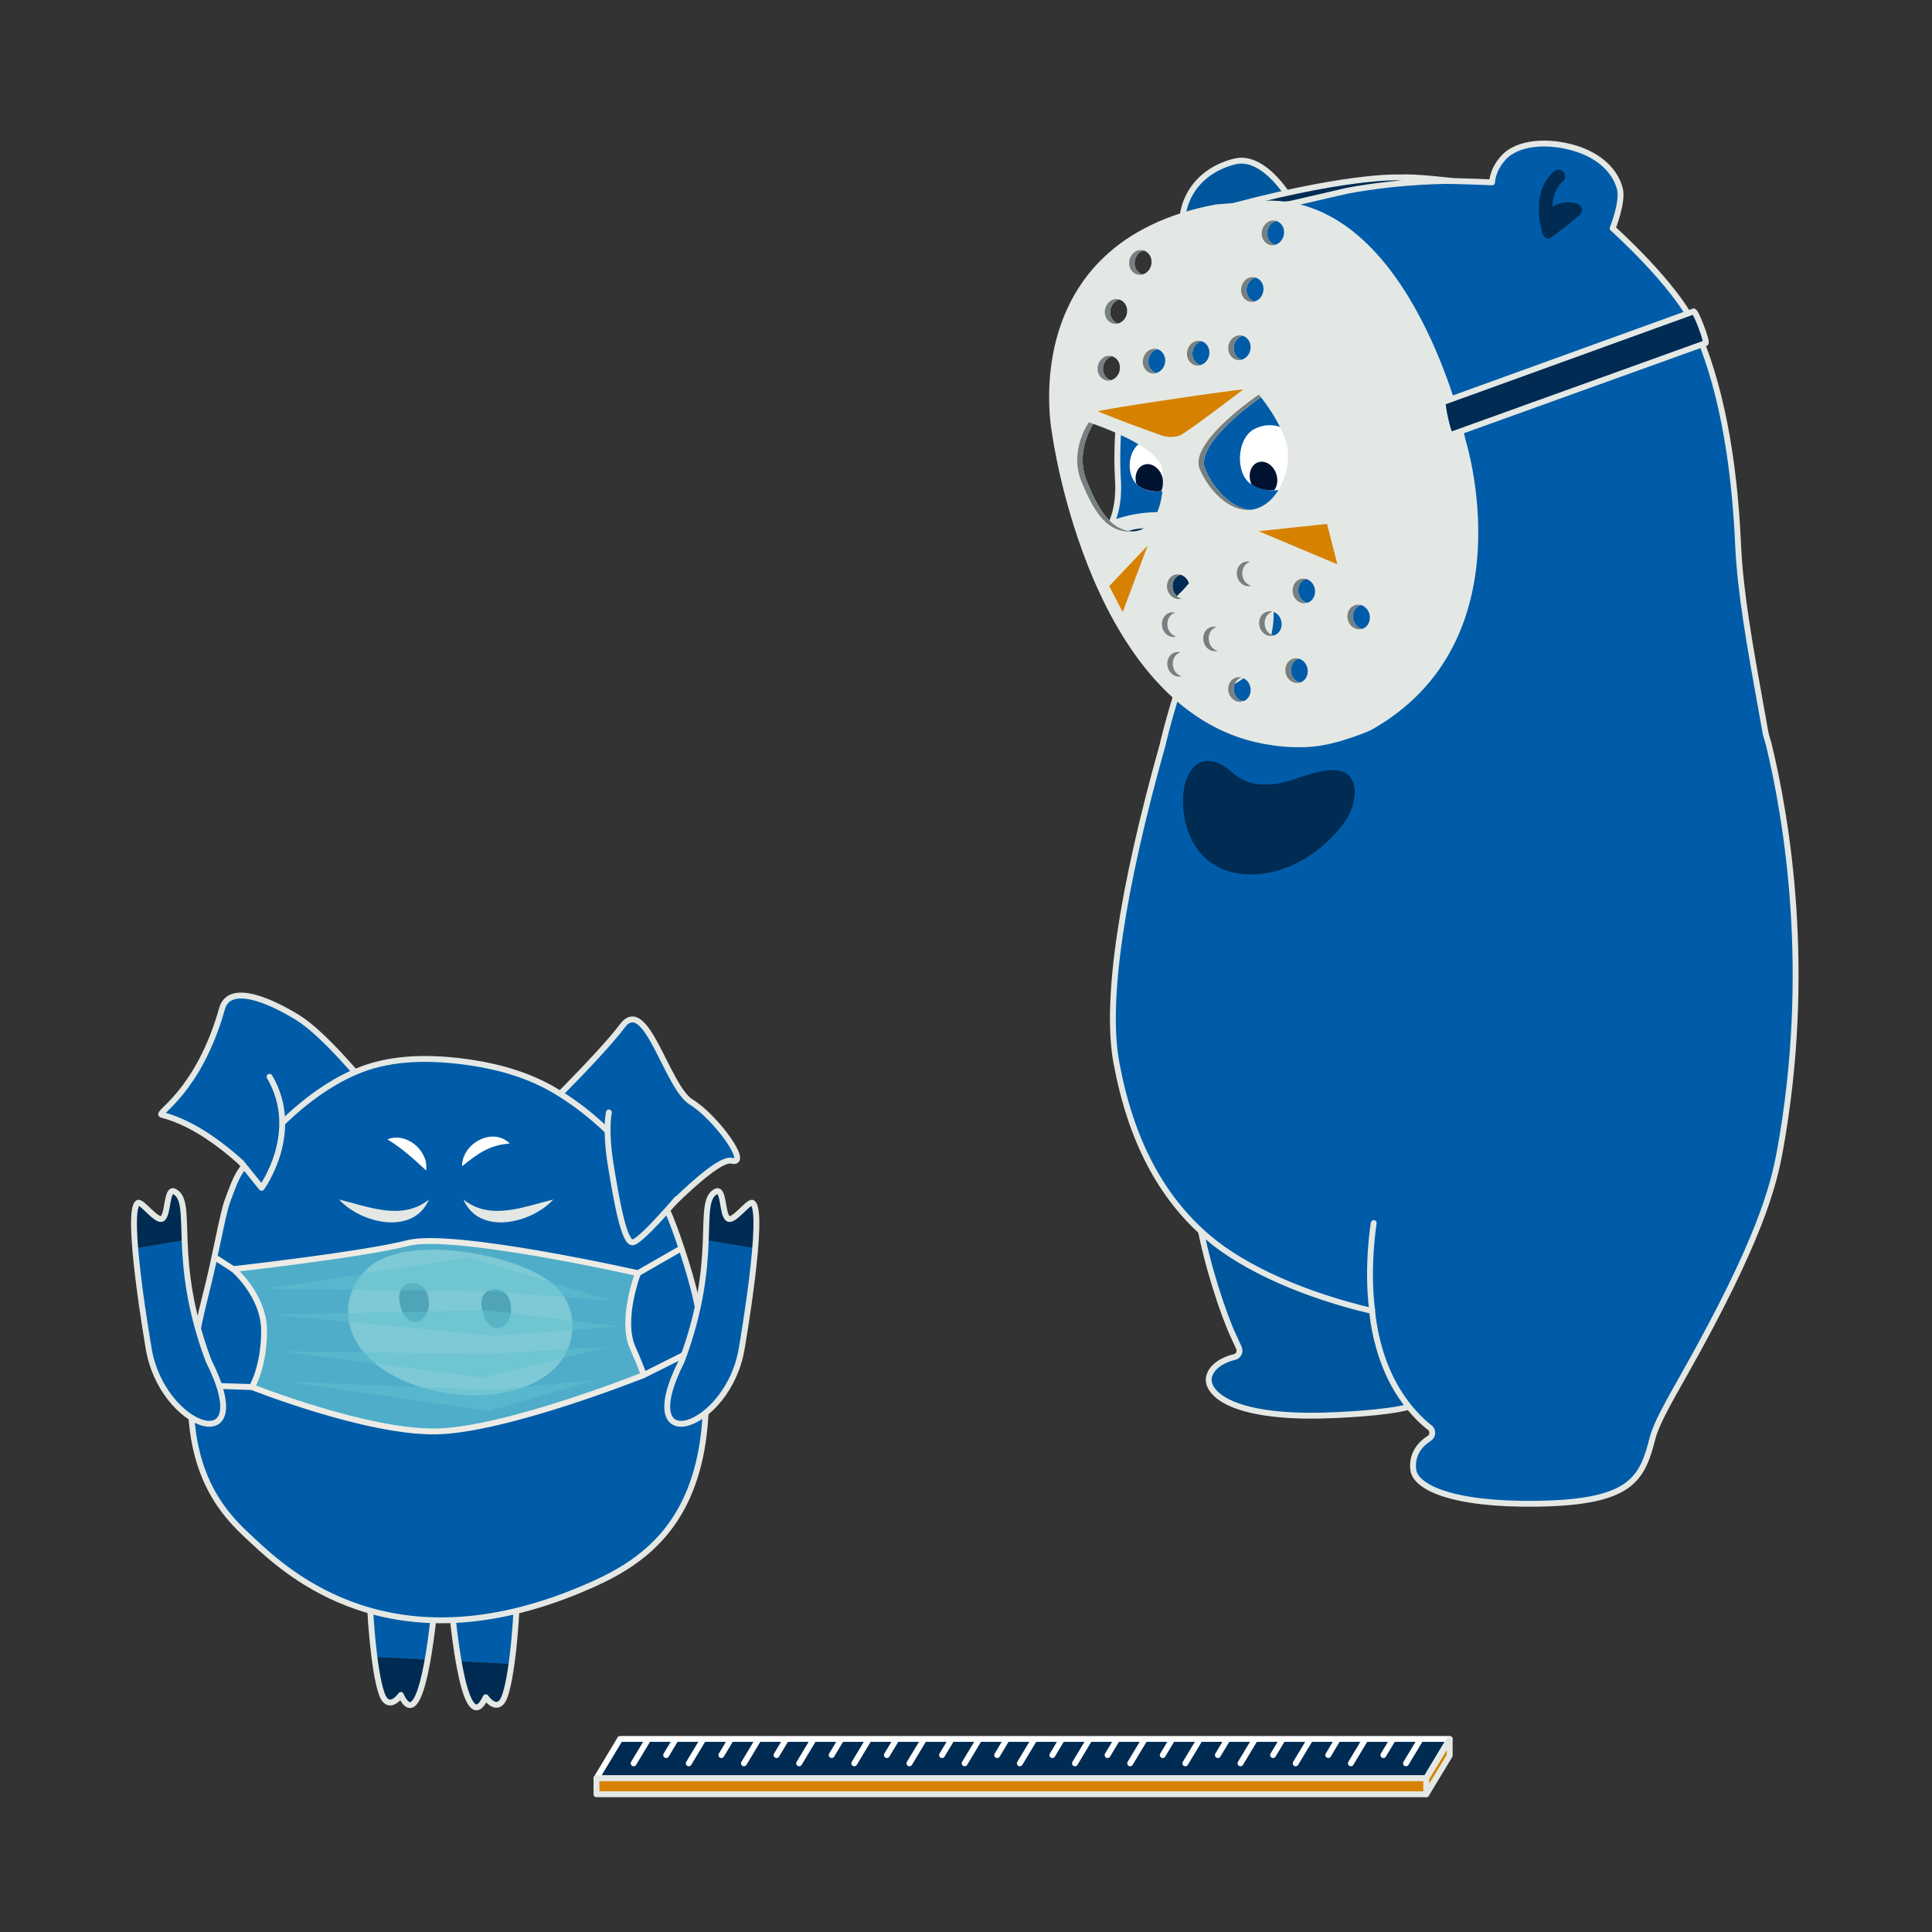 <?xml version="1.0" encoding="UTF-8"?> <svg xmlns="http://www.w3.org/2000/svg" xmlns:xlink="http://www.w3.org/1999/xlink" id="Layer_1" data-name="Layer 1" viewBox="0 0 300 300"><rect x="0" y="0" width="300" height="300" fill="#333333" stroke="none"/><defs><style> .cls-1 { stroke: #ecebe5; stroke-miterlimit: 10; } .cls-1, .cls-2, .cls-3, .cls-4, .cls-5, .cls-6, .cls-7, .cls-8 { stroke-width: .91px; } .cls-1, .cls-9, .cls-10, .cls-3, .cls-4, .cls-11, .cls-6 { fill: none; } .cls-2, .cls-9, .cls-12, .cls-13, .cls-14, .cls-3, .cls-4, .cls-11, .cls-5, .cls-6, .cls-7, .cls-8 { stroke-linecap: round; stroke-linejoin: round; } .cls-2, .cls-9, .cls-12, .cls-13, .cls-14, .cls-4, .cls-11, .cls-6, .cls-7, .cls-8 { stroke: #e4e8e4; } .cls-2, .cls-15 { fill: #d68200; } .cls-16, .cls-17 { fill: #e4e8e4; } .cls-9 { stroke-width: 1.25px; } .cls-18 { fill: #778081; } .cls-12, .cls-13, .cls-14, .cls-11 { stroke-width: .91px; } .cls-12, .cls-19, .cls-7, .cls-8, .cls-20 { fill: #005ca8; } .cls-21 { fill: #fff; } .cls-13 { fill: #00569d; } .cls-14, .cls-22, .cls-23, .cls-5 { fill: #002b53; } .cls-24 { clip-path: url(#clippath-1); } .cls-22, .cls-17, .cls-4, .cls-19, .cls-7 { fill-rule: evenodd; } .cls-25 { fill: #001331; } .cls-3, .cls-5 { stroke: #fff; } .cls-26 { opacity: .8; } .cls-26, .cls-27 { fill: #63c2d0; } .cls-27 { opacity: .5; } .cls-28 { clip-path: url(#clippath); } </style><clipPath id="clippath"><path class="cls-10" d="M194.82,66.6c-2.94,1.47-2.39,7.37-.34,8.7s5.58,1.06,6.89-.82c2.97-4.24-1.52-10.38-6.55-7.88Z"></path></clipPath><clipPath id="clippath-1"><path class="cls-10" d="M182.67,74.99c2.41-3.44-1.24-8.42-5.31-6.39-2.39,1.19-2.09,6.04-.28,7.06s4.52.86,5.59-.66Z"></path></clipPath></defs><g><path class="cls-11" d="M234.97,37.53c-4.51-4.6-3.28-9.44-3.28-9.44"></path><path class="cls-11" d="M248.02,39.58c1.4-1.23,2.39-4.11,2.39-4.11"></path><path class="cls-13" d="M217.49,191.56c-10.15-2.29-25.31,2.98-31.26-1.71,1.16,6.46,3.71,14.21,5.33,17.67.27.57.54,1.15.82,1.77.13.29.12.62-.02.91-.15.28-.41.48-.73.54-.03,0-3.15.65-3.85,2.89-.22.71-.04,1.5.52,2.24,2.04,2.71,8.19,4.15,16.87,3.94,5.11-.12,12.34-.67,14.46-1.67-.22-.32-1.51-21.22-2.14-26.59Z"></path><path class="cls-13" d="M183.6,34.96c-.21-3.75,2.25-8.44,8.15-9.89,4.6-1.13,8.87,5.9,9.3,7.22-4.74,1.89-8.99,4.35-12.58,7.32-.58-.12-4.78-3.08-4.87-4.65Z"></path><path class="cls-12" d="M179.81,102.85c.08.08,3.15,4.14,3.15,4.14-.15.51-1.17,3.47-2.37,8.38h.02c-6.51,23.07-9.02,40.16-7.25,49.68,2.22,11.93,6.85,20.78,14.15,27.05,5.75,4.94,15.31,9.08,25.56,11.47-.02-.28-.01-.3,0,0,0,0,0,0,0,0,.09,1.2.75,7.18,3.94,12.37,2.35,3.83,4.92,5.67,4.95,5.69.28.2.45.53.44.88,0,.35-.19.67-.48.85-2.8,1.78-2.57,4.29-2.44,5.02.46,2.48,5.77,5.31,19.21,5.12,14.65-.21,16.29-3.82,17.92-10.19.55-2.17,2.38-5.41,4.92-9.9,11.74-20.8,13.87-29.24,14.89-34.9,5.01-27.78,1.08-51.22-1.82-63.15h-.02c-.13-.45-.26-.91-.39-1.37h0c-.24-1.35-.48-2.68-.72-3.99-1.67-9.27-3.25-18.02-3.57-25.27-.62-14.11-2.9-25.59-6.78-34.13-2.9-6.38-12.71-15.15-12.71-15.15,0,0,1.66-4.1,1.12-6.15-.73-2.81-3.19-5.07-6.72-6.2-4.19-1.34-9.08-1.12-11.37,1.41-1.75,1.93-1.75,3.81-1.75,3.81,0,0-15.98-.84-22.93.61-8.98,1.88-16.78,5.61-22.56,10.78-9.15,8.2-13.39,19.92-12.61,34.82.04.39.34,4.35-1.32,7.35-.91,1.63.82,4.96.95,8.93.15,4.5,2.35,8.53,6.55,11.97.02.01.03.03.05.05ZM177.42,95.34c-1.65-.99-6.87-4.46-6.13-8.63.63-3.57,4.05-4.75,7.04-4.67.53.01,1.1.06,1.68.15.66.06,5.23.62,6.11,3.63.74,2.53-1.43,5.6-6.62,9.38.12.84.46,2.48,1.33,3.95.29.49.13,1.13-.37,1.43-.18.1-.37.15-.56.14-.35,0-.68-.19-.87-.51-1.1-1.86-1.49-3.89-1.62-4.86Z"></path><g><path class="cls-20" d="M213.06,203.58s0,0,0,0c-.02-.28-.01-.3,0,0Z"></path><path class="cls-16" d="M213.09,203.62s-.03.04-.05.05c-.02-.01-.06-.09-.09-.08-.05,0-.39-.02-.28-.09.05-.02.2-.05.23-.07.03-.03-.06-.04-.08-.06-.05-.06,0-.24.21-.27.18,0,.25.13.26.16.04.11.02.03.03.06l.03.02c.06.01.18.05.18.1-.13.05-.29.32-.45.18h0ZM213.03,203.55c-.11-.14-.28-.07-.33,0-.23-.04-.09-.11.04-.14,0,0,.03,0,.03,0,.01.02,0-.05.03.05,0,.03.08.16.26.16.19-.04.18-.09.22-.17.02-.09,0-.09,0-.08-.02,0-.11.01-.07.04.03.02.18.02.23.04.12.04-.22.11-.26.12,0,0-.02,0-.02,0,0,0-.07-.07-.07-.07-.02,0-.05.03-.04.05h0Z"></path></g><path class="cls-23" d="M207.2,119.58c-3.21-.09-6.3,1.84-9.51,2.18-2.53.27-4.6-.2-6.47-1.91-2.07-1.89-4.89-2.65-6.52.15-.81,1.4-1.02,3.05-.99,4.64.1,6.09,3.69,10.96,10.07,11.13,5.1.14,9.79-2.37,13.24-5.99,1.11-1.16,2.11-2.39,2.73-3.88,1.06-2.56,1.02-6.21-2.55-6.31Z"></path><path class="cls-11" d="M182.96,106.99s8.62,3.32,23.88,3.32"></path><path class="cls-21" d="M180,82.18c-.58-.08-1.14-.13-1.68-.15-2.99-.08-6.42,1.1-7.04,4.67-.73,4.17,4.48,7.64,6.13,8.63.13.97.52,3,1.62,4.86.19.32.52.5.87.51.19,0,.38-.04.56-.14.49-.29.66-.93.37-1.43-.87-1.47-1.21-3.11-1.33-3.95,5.19-3.78,7.35-6.85,6.62-9.38-.88-3.01-5.45-3.57-6.11-3.63Z"></path><path class="cls-16" d="M186.85,80.58c-6.21-1.93-11.3-.83-14.07.2-.15.38-.32.76-.52,1.13-.91,1.63.82,4.96.95,8.93.15,4.5,2.35,8.53,6.55,11.97.02.01.03.03.05.05.05.05-.17,2.77,5.39,4.96,16.68-.45,16.28-22.69,1.65-27.23ZM179.5,95.19c.12.84.46,2.48,1.33,3.95.29.49.13,1.13-.37,1.43-.18.1-.37.15-.56.14-.35,0-.68-.19-.87-.51-1.1-1.86-1.49-3.89-1.62-4.86-1.65-.99-6.87-4.46-6.13-8.63.63-3.57,4.05-4.75,7.04-4.67.53.01,1.1.06,1.68.15.66.06,5.23.62,6.11,3.63.74,2.53-1.43,5.6-6.62,9.38Z"></path><path class="cls-21" d="M181.69,84.91c-.98-.11-1.83.32-1.9.96-.07.64.66,1.24,1.64,1.35.98.11,1.83-.32,1.9-.96.07-.64-.66-1.24-1.64-1.35Z"></path><path class="cls-23" d="M180,82.18c-.58-.08-1.14-.13-1.68-.15-2.99-.08-6.42,1.1-7.04,4.67-.73,4.17,4.48,7.65,6.13,8.63.13.97.52,3,1.62,4.86.19.32.52.5.87.51.19,0,.38-.04.56-.14.49-.29.66-.93.37-1.43-.87-1.47-1.21-3.11-1.33-3.95,5.19-3.78,7.35-6.85,6.62-9.38-.88-3.01-5.45-3.57-6.11-3.63ZM179.79,85.87c.07-.64.92-1.07,1.9-.96.98.11,1.71.72,1.64,1.35-.07.64-.92,1.07-1.9.96-.98-.11-1.71-.72-1.64-1.35Z"></path><path class="cls-23" d="M240.54,37.07c.12,0,4.84-3.53,5.04-4.07.2-.54-.08-1.14-.62-1.34-1.49-.55-2.93-.09-3.91.42.05-1.39.44-2.88,1.63-3.91.44-.37.48-1.03.11-1.47-.38-.44-1.03-.48-1.47-.11-3.89,3.35-1.84,9.51-1.75,9.77.14.42.53.69.95.7Z"></path><path class="cls-21" d="M194.82,66.6c-2.94,1.47-3.03,7.32-.34,8.7s5.58,1.06,6.89-.82c2.97-4.24-1.52-10.38-6.55-7.88Z"></path><g class="cls-28"><ellipse class="cls-25" cx="196.2" cy="74.26" rx="2.09" ry="2.61" transform="translate(-13.35 64.26) rotate(-18)"></ellipse></g><path class="cls-21" d="M182.67,74.99c2.41-3.44-1.24-8.42-5.31-6.39-2.39,1.19-2.69,5.59-.28,7.06,1.76,1.07,4.52.86,5.59-.66Z"></path><g class="cls-24"><ellipse class="cls-25" cx="178.48" cy="74.63" rx="2.09" ry="2.61" transform="translate(-14.33 58.81) rotate(-18)"></ellipse></g><path class="cls-11" d="M213.06,203.42c-.86-6.77.25-13.5.25-13.5"></path><g><path class="cls-14" d="M217.38,27.56c2.18-.18,8.17.54,8.17.54,0,0-7.72-.12-16.41,1.53l-8.7,2.01c-.34.07-12.29,1.28-12.29,1.28,20.54-5.83,29.23-5.37,29.23-5.37Z"></path><path class="cls-16" d="M226.97,68.5s-8.09-37.39-30.53-36.72l-7.58.59c-30.84,5.83-24.85,34.96-24.85,34.96,0,0,5.9,43.92,33.51,47.75,0,0,3.52.64,7.16.13s7.86-2.36,7.86-2.36c24.21-13.49,14.44-44.35,14.44-44.35ZM198.16,34.3c.66.19,1.17.81,1.23,1.62.07.98-.54,1.87-1.4,2.1-.66-.19-1.17-.81-1.23-1.62-.07-.98.54-1.87,1.4-2.1ZM194.96,43.1c.66.19,1.17.81,1.23,1.62.07.98-.54,1.87-1.4,2.1-.66-.19-1.17-.81-1.23-1.62-.07-.98.54-1.87,1.4-2.1ZM192.96,52.14c.66.19,1.17.81,1.23,1.62.07.98-.54,1.87-1.4,2.1-.66-.19-1.17-.81-1.23-1.62-.07-.98.54-1.87,1.4-2.1ZM182.9,89.42c.13-.08.27-.13.41-.17.46.13.88.45,1.14.93.5.93.24,2.1-.58,2.61-.13.08-.27.13-.41.17-.46-.13-.88-.45-1.14-.93-.5-.93-.24-2.1.58-2.61ZM177.58,38.9c.66.19,1.17.81,1.23,1.62.07.98-.54,1.87-1.4,2.1-.66-.19-1.17-.81-1.23-1.62-.07-.98.54-1.87,1.4-2.1ZM173.79,46.51c.66.19,1.17.81,1.23,1.62.07.98-.54,1.87-1.4,2.1-.66-.19-1.17-.81-1.23-1.62-.07-.98.54-1.87,1.4-2.1ZM172.67,55.32c.66.19,1.17.81,1.23,1.62.07.98-.54,1.87-1.4,2.1-.66-.19-1.17-.81-1.23-1.62-.07-.98.54-1.87,1.4-2.1ZM176.11,82.5c-.1.01-.2.01-.3.02-3.16-.22-5.08-2.93-7.06-7.79-1.69-4.15.41-7.95,1.01-8.91,2.42.85,10.39,3.88,10.73,7.15.41,3.86-.53,9.13-4.39,9.54ZM179.53,57.93c-.66-.19-1.17-.81-1.23-1.62-.07-.98.54-1.87,1.4-2.1.66.19,1.17.81,1.23,1.62.07.98-.54,1.87-1.4,2.1ZM181.52,97.92c-.5-.93-.24-2.1.58-2.61.13-.08.27-.13.41-.17.46.13.88.45,1.14.93.5.93.24,2.1-.58,2.61-.13.08-.27.13-.41.17-.46-.13-.88-.45-1.14-.93ZM183.91,104.83c-.13.08-.27.13-.41.17-.46-.13-.88-.45-1.14-.93-.5-.93-.24-2.1.58-2.61.13-.08.27-.13.41-.17.46.13.87.45,1.14.93.5.93.24,2.1-.58,2.61ZM185.16,55.08c-.07-.98.54-1.87,1.4-2.1.66.19,1.17.81,1.23,1.62.07.98-.54,1.87-1.4,2.1-.66-.19-1.17-.81-1.23-1.62ZM189.49,100.89c-.13.08-.27.13-.41.17-.46-.13-.88-.45-1.14-.93-.5-.93-.24-2.1.58-2.61.13-.08.27-.13.41-.17.46.13.88.45,1.14.93.5.93.24,2.1-.58,2.61ZM193.37,108.75c-.13.08-.27.13-.41.17-.46-.13-.88-.45-1.14-.93-.5-.93-.24-2.1.58-2.61.13-.08.27-.13.41-.17.46.13.88.45,1.14.93.5.93.24,2.1-.58,2.61ZM194.7,90.78c-.13.08-.27.13-.41.17-.46-.13-.88-.45-1.14-.93-.5-.93-.24-2.1.58-2.61.13-.08.27-.13.41-.17.46.13.88.45,1.14.93.5.93.24,2.1-.58,2.61ZM198.18,98.51c-.13.08-.27.13-.41.17-.46-.13-.88-.45-1.14-.93-.5-.93-.24-2.1.58-2.61.13-.08.27-.13.41-.17.46.13.88.45,1.14.93.5.93.24,2.1-.58,2.61ZM195.14,78.96c-.34.11-.67.18-1,.21-3.01-.27-5.75-3.36-7.01-6.33-1.52-3.6,6.47-9.62,8.65-11.18.79,1,2.92,3.86,3.88,6.83,1.2,3.69-.82,9.27-4.51,10.47ZM202.24,105.82c-.13.08-.27.13-.41.17-.46-.13-.88-.45-1.14-.93-.5-.93-.24-2.1.58-2.61.13-.08.27-.13.41-.17.46.13.88.45,1.14.93.5.93.24,2.1-.58,2.61ZM203.37,93.44c-.13.08-.27.13-.41.17-.46-.13-.87-.45-1.14-.93-.5-.93-.24-2.1.58-2.61.13-.08.27-.13.41-.17.46.13.88.45,1.14.93.5.93.24,2.1-.58,2.61ZM211.88,97.49c-.13.08-.27.13-.41.17-.46-.13-.87-.45-1.14-.93-.5-.93-.24-2.1.58-2.61.13-.08.27-.13.41-.17.46.13.88.45,1.14.93.5.93.24,2.1-.58,2.61Z"></path><path class="cls-9" d="M196.44,31.78c22.45-.67,30.53,36.72,30.53,36.72,0,0,9.77,30.85-14.44,44.35,0,0-4.22,1.85-7.86,2.36s-7.16-.13-7.16-.13c-27.61-3.83-33.51-47.75-33.51-47.75,0,0-5.99-29.13,24.85-34.96l7.58-.59Z"></path><g><path class="cls-18" d="M173.43,50.27c.07,0,.13-.03.2-.05-.66-.19-1.17-.81-1.23-1.62-.07-.98.54-1.87,1.4-2.1-.2-.06-.42-.08-.65-.05-.96.13-1.67,1.09-1.6,2.15.08,1.05.92,1.8,1.88,1.67Z"></path><path class="cls-18" d="M200.69,105.06c-.5-.93-.24-2.1.58-2.61.13-.08.27-.13.41-.17-.42-.12-.87-.07-1.26.17-.82.51-1.09,1.68-.58,2.61.42.78,1.24,1.14,1.98.93-.46-.13-.88-.45-1.14-.93Z"></path><path class="cls-18" d="M201.82,92.69c-.5-.93-.24-2.1.58-2.61.13-.08.27-.13.41-.17-.42-.12-.87-.07-1.26.17-.82.51-1.09,1.68-.58,2.61.42.78,1.24,1.14,1.98.93-.46-.13-.87-.45-1.14-.93Z"></path><path class="cls-18" d="M168.76,74.72c-1.69-4.15.41-7.95,1.01-8.91-.43-.15-.69-.23-.69-.23,0,0-3.12,4.34-1.17,9.15,2.15,5.28,4.23,8.02,7.9,7.79-3.16-.22-5.08-2.93-7.06-7.79Z"></path><path class="cls-18" d="M172.31,59.08c.07,0,.13-.03.2-.05-.66-.19-1.17-.81-1.23-1.62-.07-.98.54-1.87,1.4-2.1-.2-.06-.42-.08-.65-.05-.96.13-1.67,1.09-1.6,2.15.08,1.05.92,1.8,1.88,1.67Z"></path><path class="cls-18" d="M177.21,42.66c.07,0,.13-.03.2-.05-.66-.19-1.17-.81-1.23-1.62-.07-.98.54-1.87,1.4-2.1-.2-.06-.42-.08-.65-.05-.96.13-1.67,1.09-1.6,2.15.08,1.05.92,1.8,1.88,1.67Z"></path><path class="cls-18" d="M210.33,96.73c-.5-.93-.24-2.1.58-2.61.13-.08.27-.13.41-.17-.42-.12-.87-.07-1.26.17-.82.51-1.09,1.68-.58,2.61.42.78,1.24,1.14,1.98.93-.46-.13-.87-.45-1.14-.93Z"></path><path class="cls-18" d="M178.3,56.32c-.07-.98.54-1.87,1.4-2.1-.2-.06-.42-.08-.65-.05-.96.13-1.67,1.09-1.6,2.15.08,1.05.92,1.8,1.88,1.67.07,0,.13-.03.2-.05-.66-.19-1.17-.81-1.23-1.62Z"></path><path class="cls-18" d="M197.8,38.07c.07,0,.13-.03.2-.05-.66-.19-1.17-.81-1.23-1.62-.07-.98.54-1.87,1.4-2.1-.2-.06-.42-.08-.65-.05-.96.13-1.67,1.09-1.6,2.15.08,1.05.92,1.8,1.88,1.67Z"></path><path class="cls-18" d="M191.82,107.99c-.5-.93-.24-2.1.58-2.61.13-.08.27-.13.41-.17-.42-.12-.87-.07-1.26.17-.82.51-1.09,1.68-.58,2.61.42.78,1.24,1.14,1.98.93-.46-.13-.88-.45-1.14-.93Z"></path><path class="cls-18" d="M192.6,55.9c.07,0,.13-.03.2-.05-.66-.19-1.17-.81-1.23-1.62-.07-.98.54-1.87,1.4-2.1-.2-.06-.42-.08-.65-.05-.96.13-1.67,1.09-1.6,2.15.08,1.05.92,1.8,1.88,1.67Z"></path><path class="cls-18" d="M181.47,92.03c.42.78,1.24,1.14,1.98.93-.46-.13-.88-.45-1.14-.93-.5-.93-.24-2.1.58-2.61.13-.08.27-.13.41-.17-.42-.12-.87-.07-1.26.17-.82.51-1.09,1.68-.58,2.61Z"></path><path class="cls-18" d="M194.59,46.86c.07,0,.13-.03.2-.05-.66-.19-1.17-.81-1.23-1.62-.07-.98.54-1.87,1.4-2.1-.2-.06-.42-.08-.65-.05-.96.13-1.67,1.09-1.6,2.15.08,1.05.92,1.8,1.88,1.67Z"></path><path class="cls-18" d="M187.94,100.14c-.5-.93-.24-2.1.58-2.61.13-.08.27-.13.41-.17-.42-.12-.87-.07-1.26.17-.82.51-1.09,1.68-.58,2.61.42.78,1.24,1.14,1.98.93-.46-.13-.88-.45-1.14-.93Z"></path><path class="cls-18" d="M193.15,90.03c-.5-.93-.24-2.1.58-2.61.13-.08.27-.13.41-.17-.42-.12-.87-.07-1.26.17-.82.51-1.09,1.68-.58,2.61.42.78,1.24,1.14,1.98.93-.46-.13-.88-.45-1.14-.93Z"></path><path class="cls-18" d="M194.14,79.16c-3.01-.27-5.75-3.36-7.01-6.33-1.52-3.6,6.47-9.62,8.65-11.18-.19-.24-.31-.38-.31-.38,0,0-10.95,7.4-9.18,11.56,1.38,3.25,4.52,6.64,7.86,6.33Z"></path><path class="cls-18" d="M186.39,56.7c-.66-.19-1.17-.81-1.23-1.62-.07-.98.54-1.87,1.4-2.1-.2-.06-.42-.08-.65-.05-.96.13-1.67,1.09-1.6,2.15.08,1.05.92,1.8,1.88,1.67.07,0,.13-.03.2-.05Z"></path><path class="cls-18" d="M196.62,97.76c-.5-.93-.24-2.1.58-2.61.13-.08.27-.13.41-.17-.42-.12-.87-.07-1.26.17-.82.51-1.09,1.68-.58,2.61.42.78,1.24,1.14,1.98.93-.46-.13-.88-.45-1.14-.93Z"></path><path class="cls-18" d="M182.36,104.07c-.5-.93-.24-2.1.58-2.61.13-.08.27-.13.41-.17-.42-.12-.87-.07-1.26.17-.82.51-1.09,1.68-.58,2.61.42.78,1.24,1.14,1.98.93-.46-.13-.88-.45-1.14-.93Z"></path><path class="cls-18" d="M182.66,98.85c-.46-.13-.88-.45-1.14-.93-.5-.93-.24-2.1.58-2.61.13-.08.27-.13.41-.17-.42-.12-.87-.07-1.26.17-.82.51-1.09,1.68-.58,2.61.42.78,1.24,1.14,1.98.93Z"></path></g><path class="cls-15" d="M193.03,60.5c-3.05,2.27-6.28,4.82-9.44,6.92-.79.53-2.27.54-3.22.2-3.3-1.19-6.63-2.39-9.87-3.74-.04-.26,22.46-3.57,22.52-3.38Z"></path><path class="cls-14" d="M224.1,62.43l38.88-14.07c.34-.1,2.21,4.83,1.86,4.92l-39.58,14.25c-.36.1-1.49-5.01-1.16-5.1Z"></path><polygon class="cls-15" points="207.67 87.63 195.43 82.48 206.06 81.35 207.67 87.63"></polygon><polygon class="cls-15" points="172.24 91.01 174.33 95.04 178.2 84.73 172.24 91.01"></polygon></g></g><g><path class="cls-19" d="M80.29,247.35h-10.34c.17,2.38.6,6.8,1.27,10.63l8.21.42c.51-3.65.82-8.14.86-11.05Z"></path><path class="cls-22" d="M71.22,257.98c.93,5.34,2.34,9.56,4.2,5.57.63.87,1.69,1.73,2.5.73.6-.74,1.11-3.06,1.5-5.87l-8.21-.42Z"></path><path class="cls-19" d="M67.69,247.35h-10.3c.06,2.73.33,6.61.76,9.96l8.27.42c.65-3.69,1.08-7.95,1.27-10.38Z"></path><path class="cls-22" d="M58.15,257.31c.4,3.13.95,5.8,1.6,6.6.81,1,1.87.15,2.51-.73,1.84,3.94,3.23-.18,4.17-5.45l-8.27-.42Z"></path><path class="cls-4" d="M77.92,264.27c-.81,1-1.87.15-2.5-.73-3.2,6.86-5.06-10.49-5.47-16.2h10.34c-.08,5.16-.99,15.23-2.36,16.92Z"></path><path class="cls-4" d="M62.25,263.19c-.63.87-1.69,1.73-2.51.73-1.35-1.66-2.24-11.28-2.36-16.56h10.3c-.47,5.91-2.32,22.54-5.44,15.84Z"></path><path class="cls-8" d="M81.62,175.2l16.37,18.46s12.68-14.16,15.63-13.42-2.46-6.77-6.28-9.11-7.02-16.74-10.71-11.82c-3.69,4.92-15.02,15.88-15.02,15.88Z"></path><path class="cls-8" d="M25.12,173.11c7.94,1.99,15.39,10.46,15.39,10.46l16.25-15.14s-6.32-7.84-10.59-10.46-10.56-5.37-11.69-1.35c-3.69,13.05-10.34,16.25-9.36,16.49Z"></path><path class="cls-7" d="M56,166.11c5.09-1.97,11.04-2.03,17.25-1.09,4.65.7,9.04,2.05,12.85,4.29,8.56,5.03,15.58,13.65,18.1,20.01,1.22,3.08,3.56,9.97,4.3,14.51,5.13,31.44-8.2,38.77-18.35,43.01-29.34,12.25-45.31-2.4-50.78-7.48-4.61-4.28-14.13-12.46-7.45-38.24,1.6-6.18,2.62-12.6,3.41-14.67.68-1.78,1.24-3.59,2.31-5.02,4.58-6.11,11.11-12.51,18.36-15.32Z"></path><path class="cls-17" d="M57.09,196.94c-4.03,3.77-3.97,9.33-.34,13.35,6.5,7.21,22.9,8.85,29.49,2.06,3.46-3.57,3.93-9.68-.87-13.36-5.47-4.27-22.41-7.54-28.27-2.05h0Z"></path><path class="cls-22" d="M66.45,201.23c-.76-3.01-4.82-2.48-4.45.58.68,5.61,5.52,3.67,4.45-.58h0Z"></path><path class="cls-22" d="M79.21,202.16c-.76-3.01-4.82-2.48-4.45.58.68,5.61,5.52,3.67,4.45-.58h0Z"></path><path class="cls-8" d="M105.13,186.16s-5.43,6.4-6.82,6.74-2.58-6.51-3.48-12.04c-.9-5.53-.28-8.12-.28-8.12"></path><path class="cls-8" d="M41.86,167.2c5.05,8.62-1.24,17.25-1.24,17.25l-3.19-3.96"></path><path class="cls-21" d="M60.16,176.92c2.92-1.2,6.44,1.75,6.01,4.83-2.16-2-3.61-3.33-6.01-4.83h0Z"></path><path class="cls-21" d="M71.75,181.1c-.03-3.53,4.73-6.18,7.41-3.54-3.13.25-4.92,1.51-7.41,3.54h0Z"></path><path class="cls-16" d="M52.65,186.26c4.58,1.11,9.78,3.35,13.96,0-2.44,5.65-10.55,3.72-13.96,0h0Z"></path><path class="cls-16" d="M85.92,186.26c-3.4,3.72-11.52,5.65-13.96,0,4.18,3.35,9.37,1.11,13.96,0h0Z"></path><path class="cls-26" d="M99.9,213.54s-21.39,8.54-32.18,8.73-28.6-6.89-28.6-6.89c0,0,1.86-3.05,1.89-8.64.03-5.59-4.79-9.67-4.79-9.67,0,0,20.1-2.25,27.12-4.05s35.73,4.68,35.73,4.68c0,0-2.76,7.17-.84,11.54,1.92,4.37,1.67,4.3,1.67,4.3Z"></path><g><polygon class="cls-27" points="94.98 201.97 76.02 200.52 41.25 200.11 72.82 195.27 94.98 201.97"></polygon><polygon class="cls-27" points="96.17 206 76.61 207.41 42.44 204.14 75.65 203.45 96.17 206"></polygon><polygon class="cls-27" points="94.39 209.12 74.92 213.92 43.64 209.81 75.57 210.27 94.39 209.12"></polygon><polygon class="cls-27" points="92.46 214.28 75.8 219.11 44.65 214.54 76.1 215.86 92.46 214.28"></polygon></g><g><path class="cls-1" d="M99.9,213.54s-21.39,8.54-32.18,8.73-28.6-6.89-28.6-6.89c0,0,1.86-3.05,1.89-8.64.03-5.59-4.79-9.67-4.79-9.67,0,0,20.1-2.25,27.12-4.05s35.73,4.68,35.73,4.68c0,0-2.76,7.17-.84,11.54,1.92,4.37,1.67,4.3,1.67,4.3Z"></path><line class="cls-1" x1="36.21" y1="197.07" x2="33.58" y2="195.38"></line><line class="cls-1" x1="39.12" y1="215.38" x2="29.5" y2="215.08"></line><line class="cls-1" x1="99.07" y1="197.7" x2="105.93" y2="193.77"></line><line class="cls-1" x1="99.9" y1="213.54" x2="109.69" y2="208.64"></line></g><g><path class="cls-23" d="M21.43,186.78c.57-.32,2.88,2.96,3.75,2.46,1-.56.62-4.85,1.9-4.22,1.58.79,1.43,3.28,1.59,7.54l-7.55,1.26c-.38-3.65-.45-6.62.32-7.04Z"></path><path class="cls-20" d="M23.06,209.24s-1.56-6.06-1.94-15.42l7.55-1.26c.16,4.38.66,10.62,3.73,18.77,7.9,15.67-6.95,10.87-9.34-2.1Z"></path><path class="cls-6" d="M21.43,186.78c.57-.32,2.88,2.96,3.75,2.46,1-.56.62-4.85,1.9-4.22,3.21,1.6-.73,10.24,5.32,26.31,7.9,15.67-7.36,10.6-9.34-2.1,0,0-3.7-21.32-1.62-22.46Z"></path></g><g><path class="cls-23" d="M116.83,186.78c-.57-.32-2.88,2.96-3.75,2.46-1-.56-.62-4.85-1.9-4.22-1.58.79-1.43,3.28-1.59,7.54l7.55,1.26c.38-3.65.45-6.62-.32-7.04Z"></path><path class="cls-20" d="M115.21,209.24s1.56-6.06,1.94-15.42l-7.55-1.26c-.16,4.38-.66,10.62-3.73,18.77-7.9,15.67,6.95,10.87,9.34-2.1Z"></path><path class="cls-6" d="M116.83,186.78c-.57-.32-2.88,2.96-3.75,2.46-1-.56-.62-4.85-1.9-4.22-3.21,1.6.73,10.24-5.32,26.31-7.9,15.67,7.36,10.6,9.34-2.1,0,0,3.7-21.32,1.62-22.46Z"></path></g></g><g><polygon class="cls-5" points="221.44 276.13 92.62 276.13 96.29 270.02 225.11 270.02 221.44 276.13"></polygon><line class="cls-3" x1="100.62" y1="270.1" x2="98.39" y2="273.81"></line><line class="cls-3" x1="104.9" y1="270.1" x2="103.44" y2="272.53"></line><line class="cls-3" x1="109.18" y1="270.1" x2="106.95" y2="273.81"></line><line class="cls-3" x1="113.47" y1="270.1" x2="112.01" y2="272.53"></line><line class="cls-3" x1="117.75" y1="270.1" x2="115.52" y2="273.81"></line><line class="cls-3" x1="122.04" y1="270.1" x2="120.58" y2="272.53"></line><line class="cls-3" x1="126.32" y1="270.1" x2="124.09" y2="273.81"></line><line class="cls-3" x1="130.6" y1="270.1" x2="129.14" y2="272.53"></line><line class="cls-3" x1="134.89" y1="270.1" x2="132.65" y2="273.81"></line><line class="cls-3" x1="139.17" y1="270.1" x2="137.71" y2="272.53"></line><line class="cls-3" x1="143.45" y1="270.1" x2="141.22" y2="273.81"></line><line class="cls-3" x1="147.74" y1="270.1" x2="146.28" y2="272.53"></line><line class="cls-3" x1="152.02" y1="270.1" x2="149.79" y2="273.81"></line><line class="cls-3" x1="156.3" y1="270.1" x2="154.84" y2="272.53"></line><line class="cls-3" x1="160.59" y1="270.1" x2="158.36" y2="273.81"></line><line class="cls-3" x1="164.87" y1="270.1" x2="163.41" y2="272.53"></line><line class="cls-3" x1="169.15" y1="270.1" x2="166.92" y2="273.81"></line><line class="cls-3" x1="173.44" y1="270.1" x2="171.98" y2="272.53"></line><line class="cls-3" x1="177.72" y1="270.1" x2="175.49" y2="273.81"></line><line class="cls-3" x1="182" y1="270.1" x2="180.55" y2="272.53"></line><line class="cls-3" x1="186.29" y1="270.1" x2="184.06" y2="273.81"></line><line class="cls-3" x1="190.57" y1="270.1" x2="189.11" y2="272.53"></line><line class="cls-3" x1="194.85" y1="270.1" x2="192.62" y2="273.81"></line><line class="cls-3" x1="199.14" y1="270.1" x2="197.68" y2="272.53"></line><line class="cls-3" x1="203.42" y1="270.1" x2="201.19" y2="273.81"></line><line class="cls-3" x1="207.7" y1="270.1" x2="206.25" y2="272.53"></line><line class="cls-3" x1="211.99" y1="270.1" x2="209.76" y2="273.81"></line><line class="cls-3" x1="216.27" y1="270.1" x2="214.81" y2="272.53"></line><line class="cls-3" x1="220.56" y1="270.1" x2="218.32" y2="273.81"></line><rect class="cls-2" x="92.62" y="276.13" width="128.86" height="2.48"></rect><polygon class="cls-2" points="225.11 270.13 221.48 276.13 221.48 278.6 225.11 272.6 225.11 270.13"></polygon></g></svg> 